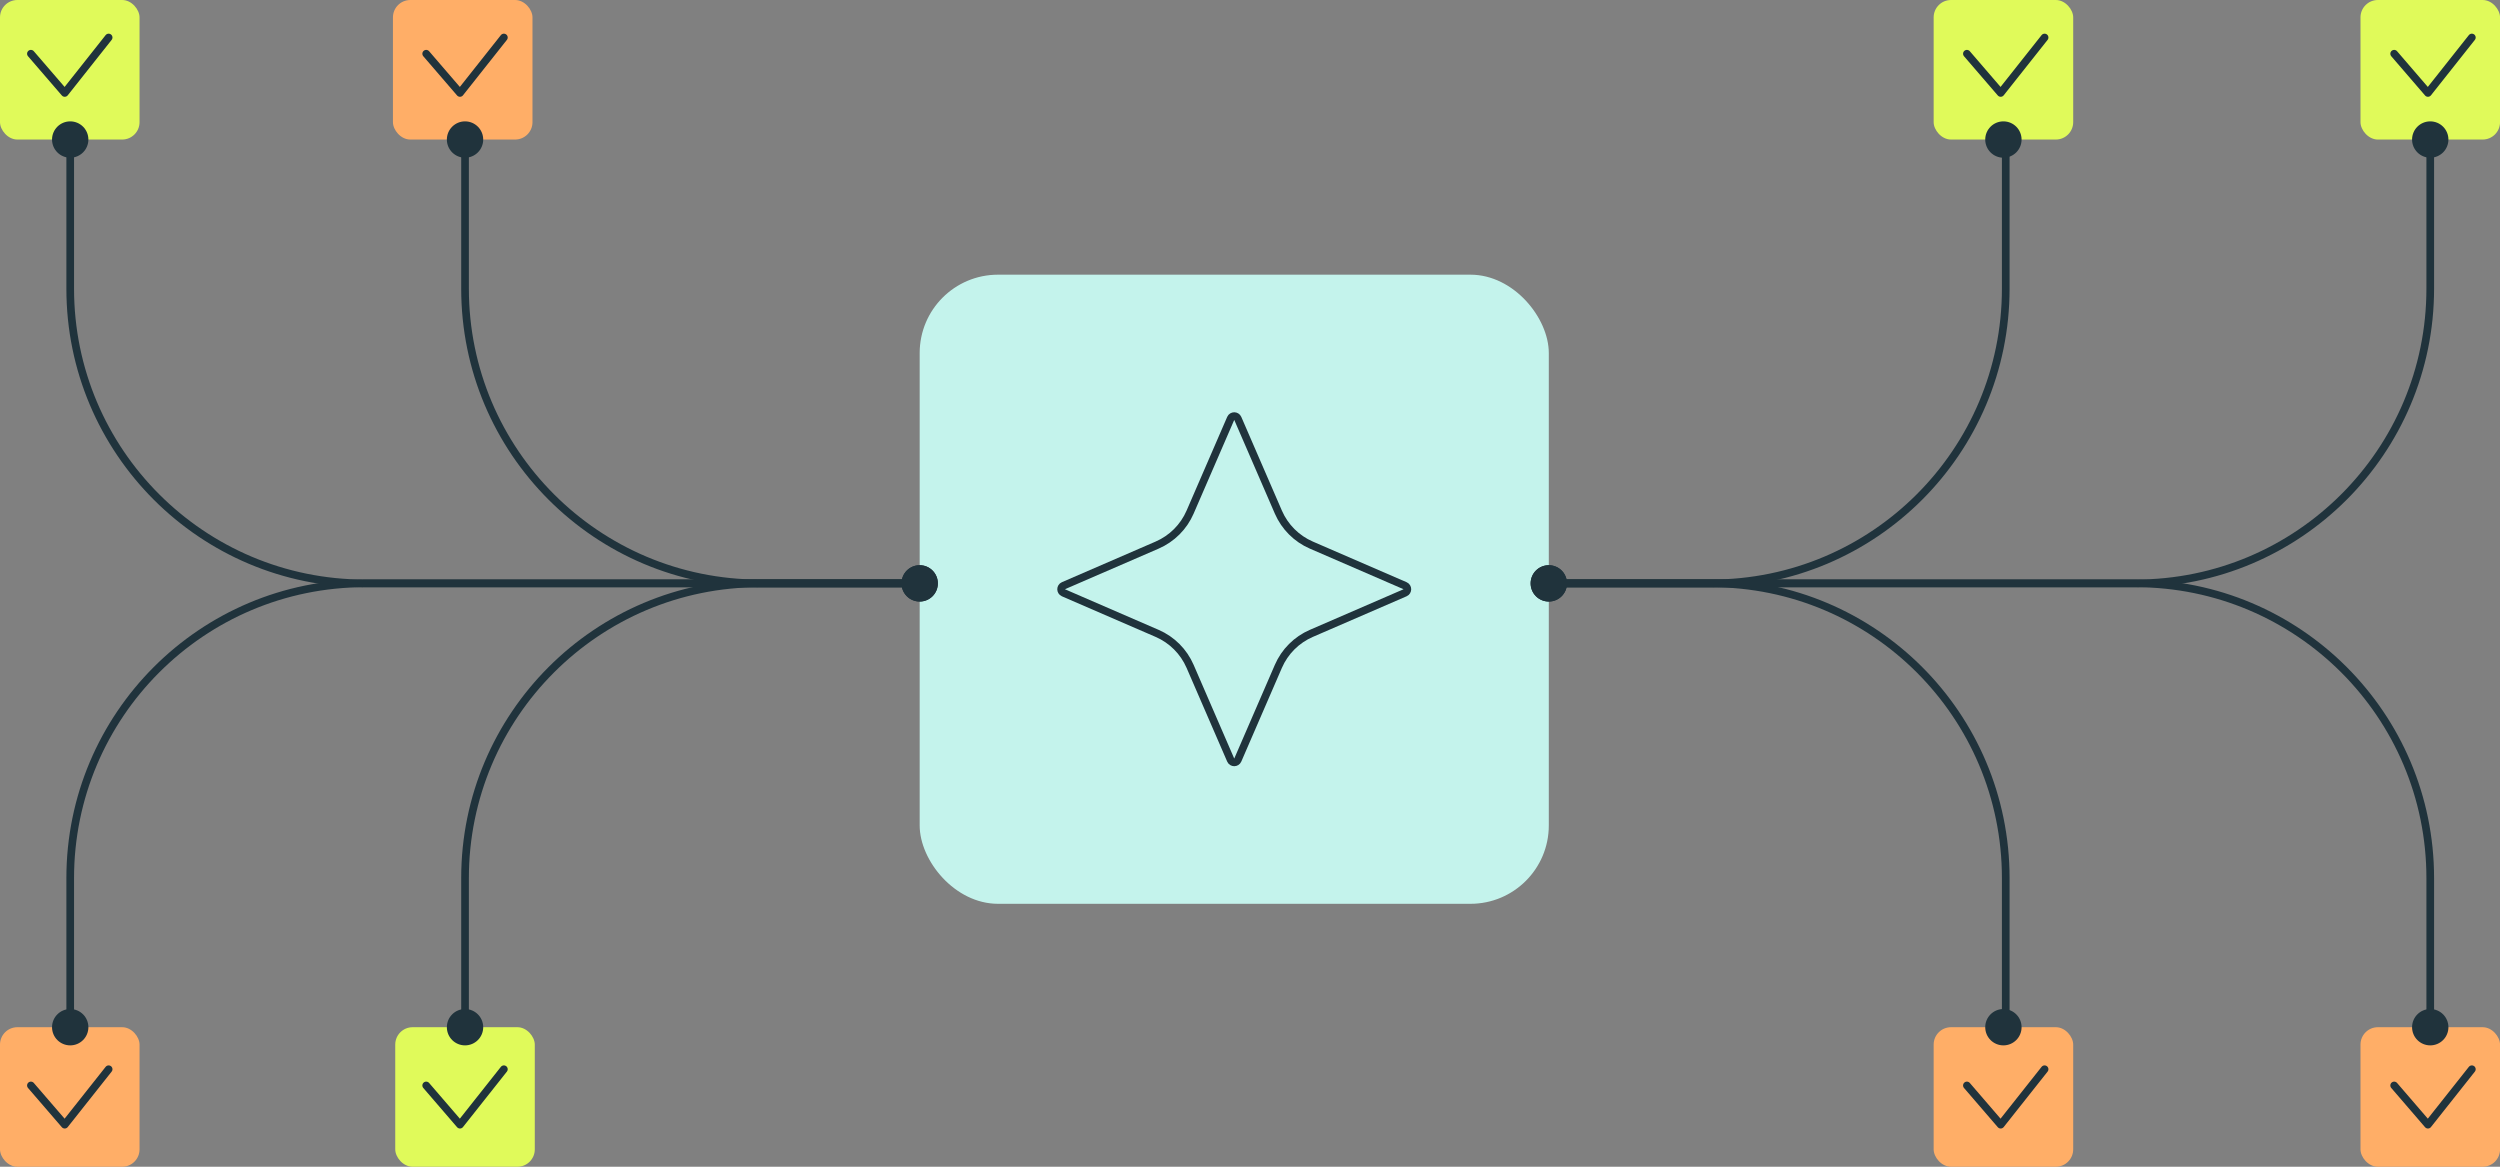 <?xml version="1.0" encoding="UTF-8"?><svg id="Camada_2" xmlns="http://www.w3.org/2000/svg" viewBox="0 0 651.94 304.26"><rect x="0" y="0" width="651.94" height="304.26" fill="#808080" stroke="none"/><defs><style>.cls-1{fill:#ffae67;}.cls-2{stroke-miterlimit:10;}.cls-2,.cls-3{fill:none;stroke:#20333c;stroke-linecap:round;stroke-width:2px;}.cls-4{fill:#c4f3ec;}.cls-3{stroke-linejoin:round;}.cls-5{fill:#e0fa5a;}.cls-6{fill:#20333c;}</style></defs><g id="Camada_1-2"><rect class="cls-5" x="615.55" y="0" width="36.39" height="36.39" rx="4.53" ry="4.53" transform="translate(1267.5 36.39) rotate(180)"/><rect class="cls-5" x="504.25" y="0" width="36.39" height="36.39" rx="4.53" ry="4.53" transform="translate(1044.89 36.39) rotate(180)"/><rect class="cls-1" x="615.55" y="267.87" width="36.39" height="36.39" rx="4.53" ry="4.53" transform="translate(1267.5 572.13) rotate(180)"/><rect class="cls-1" x="504.25" y="267.87" width="36.39" height="36.39" rx="4.53" ry="4.53" transform="translate(1044.89 572.13) rotate(180)"/><rect class="cls-1" x="102.47" y="0" width="36.39" height="36.39" rx="4.53" ry="4.53" transform="translate(241.33 36.39) rotate(180)"/><rect class="cls-5" x="0" y="0" width="36.39" height="36.39" rx="4.53" ry="4.53" transform="translate(36.39 36.39) rotate(180)"/><rect class="cls-5" x="103.08" y="267.87" width="36.39" height="36.39" rx="4.53" ry="4.53" transform="translate(242.54 572.13) rotate(180)"/><rect class="cls-1" x="0" y="267.87" width="36.39" height="36.39" rx="4.53" ry="4.53" transform="translate(36.39 572.13) rotate(180)"/><rect class="cls-4" x="239.83" y="71.63" width="164.06" height="164.06" rx="20.43" ry="20.43"/><path class="cls-3" d="M322.78,109.11l10.59,24.44c1.67,3.85,4.74,6.93,8.6,8.6l24.44,10.59c.8.35.8,1.49,0,1.84l-24.44,10.59c-3.85,1.67-6.93,4.74-8.6,8.6l-10.59,24.44c-.35.8-1.49.8-1.84,0l-10.59-24.44c-1.67-3.85-4.74-6.93-8.6-8.6l-24.44-10.59c-.8-.35-.8-1.49,0-1.84l24.44-10.59c3.85-1.67,6.93-4.74,8.6-8.6l10.59-24.44c.35-.8,1.49-.8,1.84,0Z"/><circle class="cls-6" cx="403.89" cy="152.13" r="4.74"/><path class="cls-2" d="M633.75,36.39v38.88c0,42.45-34.41,76.86-76.86,76.86h-148.62"/><circle class="cls-6" cx="403.89" cy="152.13" r="4.74"/><path class="cls-2" d="M633.75,267.87v-38.88c0-42.45-34.41-76.86-76.86-76.86h-148.62"/><circle class="cls-6" cx="239.83" cy="152.13" r="4.74"/><path class="cls-2" d="M18.31,267.87v-38.88c0-42.45,34.41-76.86,76.86-76.86h140.28"/><circle class="cls-6" cx="239.83" cy="152.13" r="4.74"/><path class="cls-2" d="M18.31,36.39v38.88c0,42.45,34.41,76.86,76.86,76.86h140.28"/><circle class="cls-6" cx="522.44" cy="36.39" r="4.74"/><circle class="cls-6" cx="633.75" cy="36.39" r="4.74"/><circle class="cls-6" cx="522.44" cy="267.87" r="4.74"/><circle class="cls-6" cx="633.75" cy="267.87" r="4.74"/><circle class="cls-6" cx="18.31" cy="267.87" r="4.74"/><circle class="cls-6" cx="121.27" cy="267.87" r="4.74"/><circle class="cls-6" cx="18.31" cy="36.39" r="4.74"/><circle class="cls-6" cx="121.27" cy="36.39" r="4.74"/><polyline class="cls-3" points="8.06 14.01 16.88 24.24 28.33 9.78"/><polyline class="cls-3" points="111.14 14.01 119.95 24.24 131.4 9.78"/><polyline class="cls-3" points="8.06 283.06 16.88 293.29 28.33 278.83"/><polyline class="cls-3" points="111.14 283.06 119.95 293.29 131.4 278.83"/><polyline class="cls-3" points="512.92 14.01 521.73 24.24 533.18 9.78"/><polyline class="cls-3" points="624.34 14.01 633.15 24.24 644.6 9.78"/><polyline class="cls-3" points="512.92 283.06 521.73 293.29 533.18 278.83"/><polyline class="cls-3" points="624.34 283.06 633.15 293.29 644.6 278.83"/><path class="cls-2" d="M523.05,36.39v38.88c0,42.45-34.41,76.86-76.86,76.86h-42.3"/><path class="cls-2" d="M523.05,267.87v-38.88c0-42.45-34.41-76.86-76.86-76.86h-42.3"/><path class="cls-2" d="M121.27,267.87v-38.88c0-42.45,34.41-76.86,76.86-76.86h41.63"/><path class="cls-2" d="M121.27,36.39v38.88c0,42.45,34.41,76.86,76.86,76.86h41.63"/></g></svg>